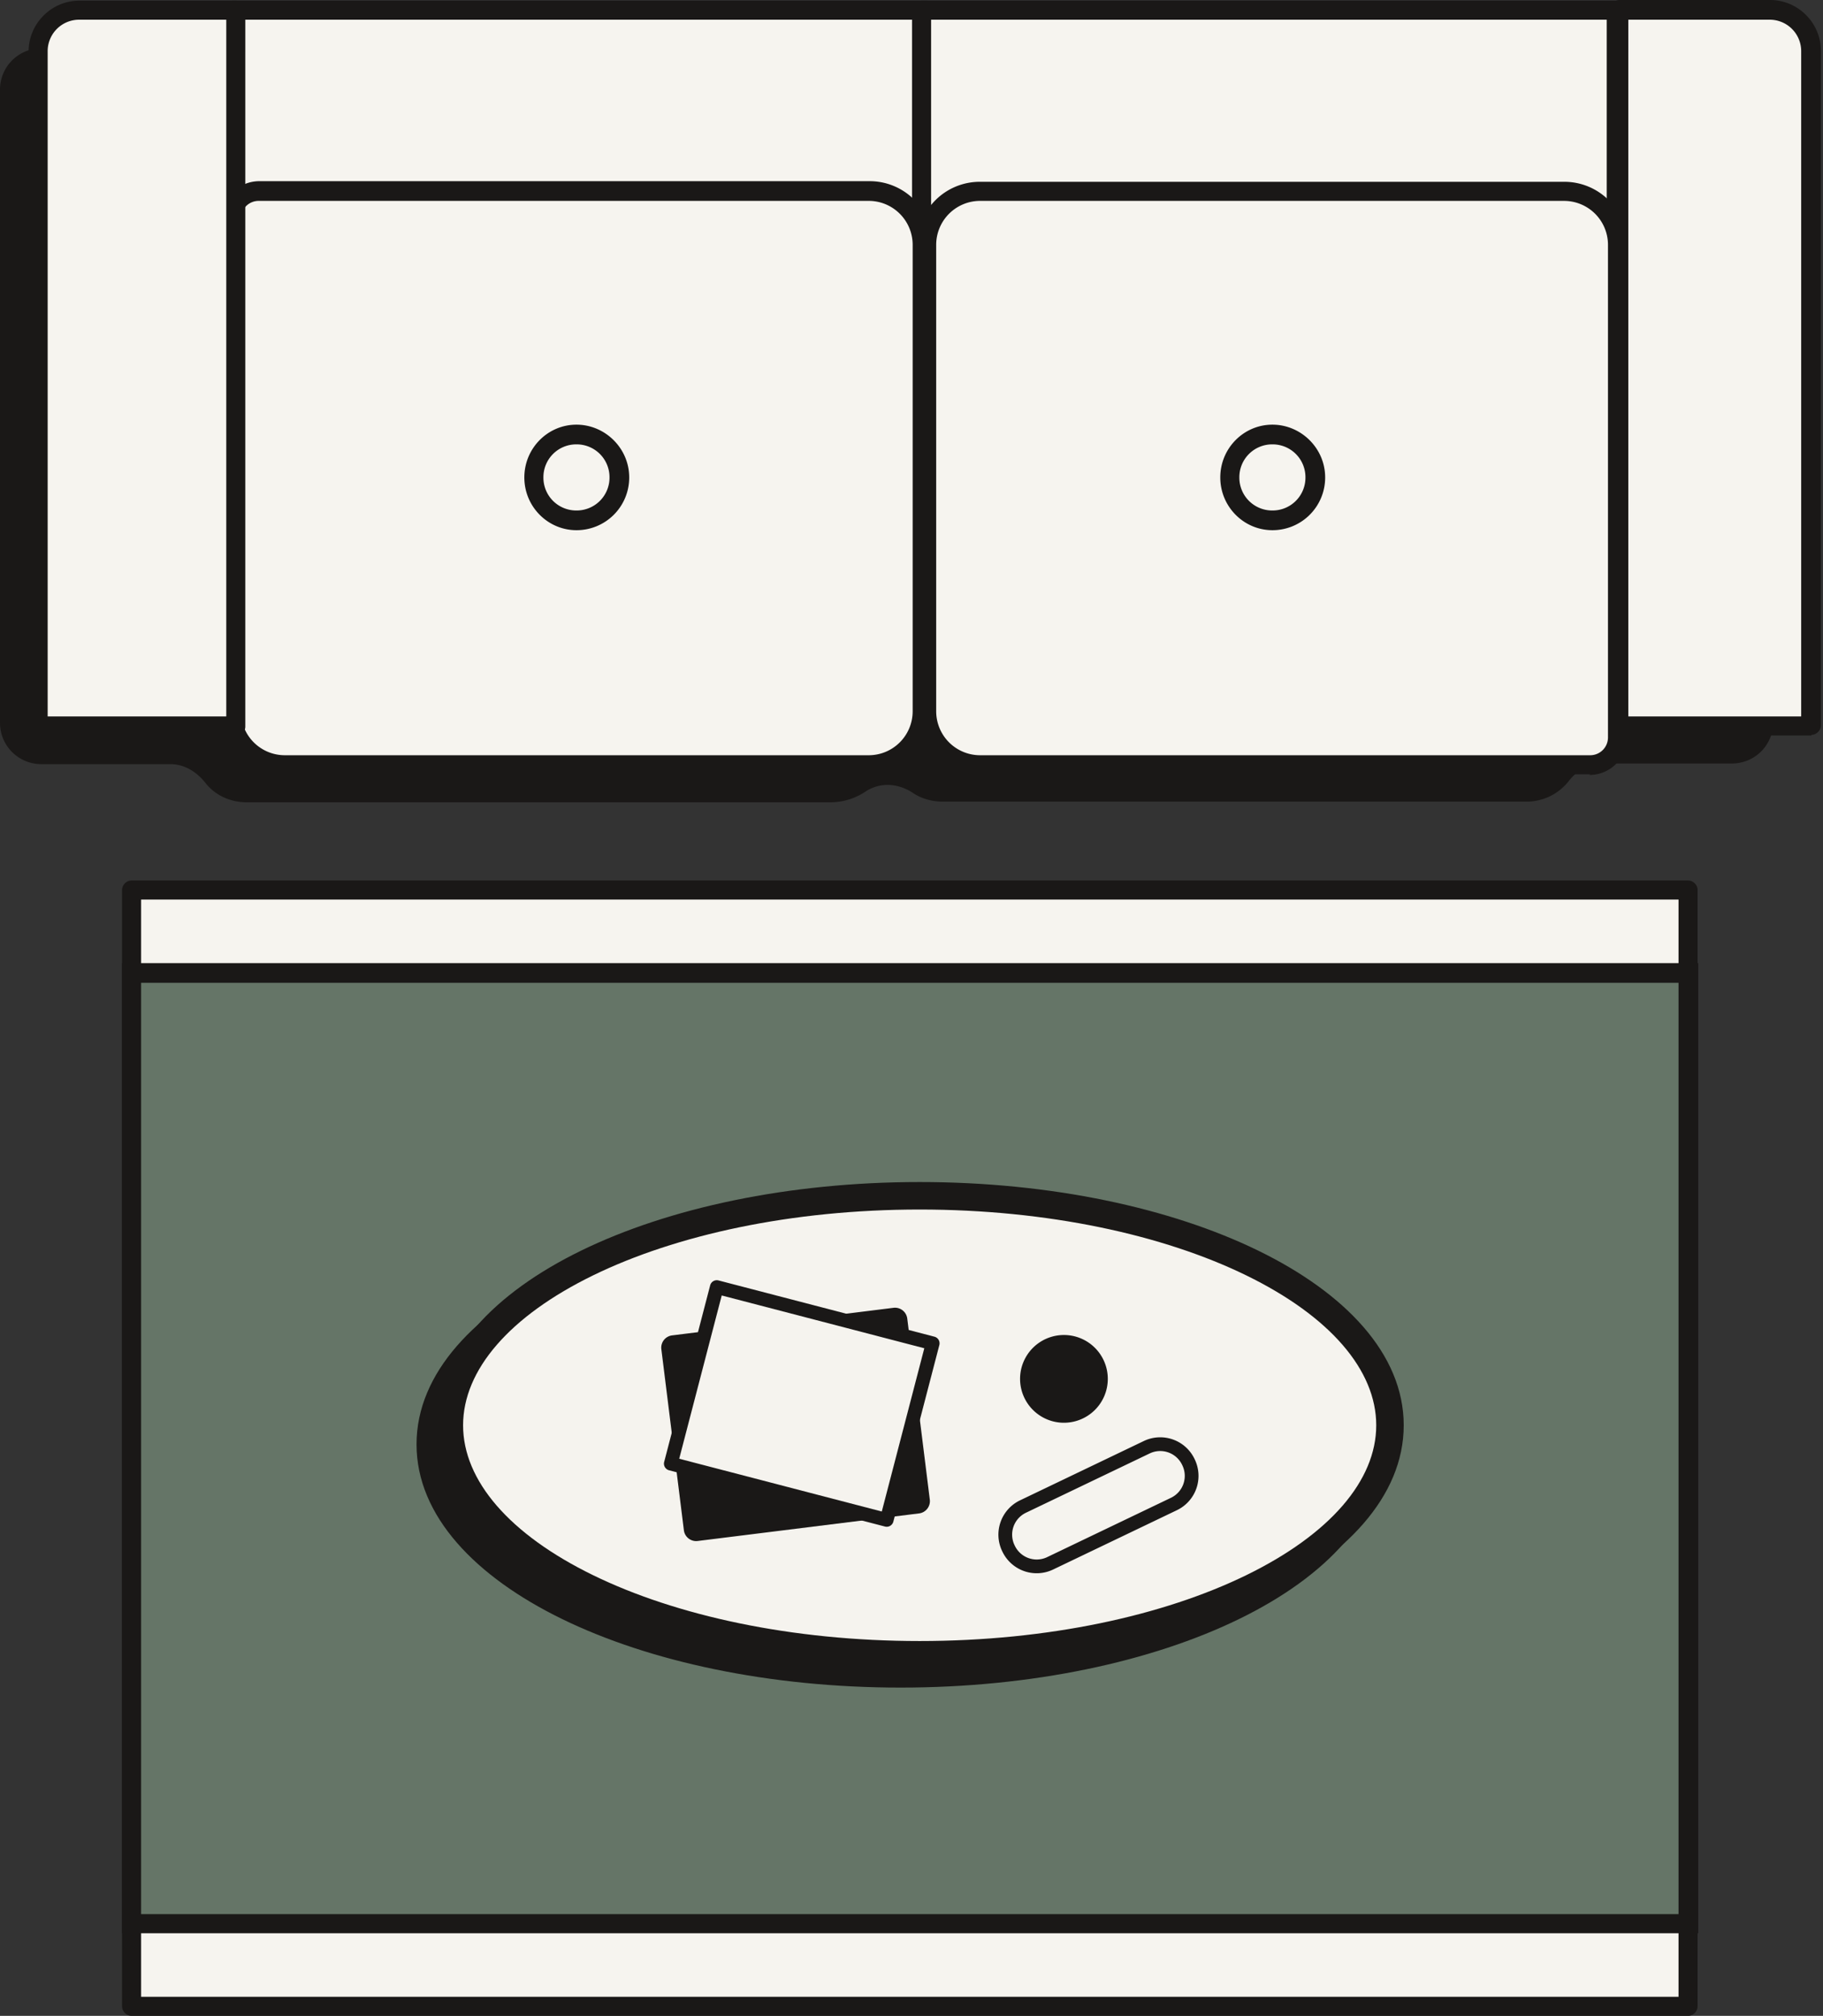 <svg viewBox="0 0 199 220" class="h-20 max-w-[120px]" aria-label="buy 5x7 area rugs" fill="none" height="220" width="199" xmlns="http://www.w3.org/2000/svg">
  <rect x="0" y="0" width="199" height="220" fill="#333333" stroke="none"/>
  <path d="M184.339 218.265V97.061H14.361v121.204H184.34" fill="#f6f4ef"></path>
  <path d="M184.339 220H14.362a1.067 1.067 0 0 1-1.041-1.041V97.13c0-.555.486-1.04 1.04-1.04H184.27c.555 0 1.041.485 1.041 1.04v121.829c0 .555-.486 1.041-1.041 1.041zm-168.937-2.082H183.23V98.171H15.402z" fill="#1a1817"></path>
  <path d="M184.339 209.939V106.218H14.361v103.721H184.34" fill="#657567"></path>
  <path d="M185.38 210.98H13.32V105.108h172.06zm-169.978-2.081H183.23v-101.64H15.402zM188.988 5.273H4.51A4.5 4.5 0 0 0 0 9.783v69.1a4.5 4.5 0 0 0 4.51 4.51h14.083c1.457 0 2.776.764 3.747 1.943 1.04 1.388 2.706 2.22 4.579 2.22h63.759a6.87 6.87 0 0 0 3.816-1.18c1.596-1.04 3.538-.901 5.134.14.902.624 2.081.97 3.261.97h63.759a5.86 5.86 0 0 0 4.579-2.22c.902-1.179 2.22-1.942 3.746-1.942h14.084a4.5 4.5 0 0 0 4.51-4.51v-69.1a4.5 4.5 0 0 0-4.51-4.51zm-91.996 77.08v-.555z" fill="#1a1817"></path>
  <path d="M101.224 1.11H25.393v22.34h75.831z" fill="#f6f4ef"></path>
  <path d="M101.224 24.49H25.393c-.555 0-1.04-.485-1.04-1.04V1.11c0-.555.485-1.04 1.04-1.04h75.831c.555 0 1.04.485 1.04 1.04v22.34c0 .555-.485 1.04-1.04 1.04m-74.79-2.08h73.749V2.15h-73.75z" fill="#1a1817"></path>
  <path d="M28.237 20.814h66.604a5.82 5.82 0 0 1 5.828 5.827v50.924a5.82 5.82 0 0 1-5.828 5.828H31.08a5.82 5.82 0 0 1-5.827-5.828V23.797c0-1.665 1.387-3.053 3.053-3.053z" fill="#f6f4ef"></path>
  <path d="M94.841 84.503h-63.76a6.84 6.84 0 0 1-6.868-6.868V23.866c0-2.22 1.804-4.093 4.094-4.093H94.91a6.84 6.84 0 0 1 6.869 6.868v50.924a6.84 6.84 0 0 1-6.869 6.869zm-66.604-62.58a1.94 1.94 0 0 0-1.942 1.943v53.769a4.797 4.797 0 0 0 4.787 4.787H94.84a4.797 4.797 0 0 0 4.787-4.787V26.71a4.797 4.797 0 0 0-4.787-4.787z" fill="#1a1817"></path>
  <path d="M8.672 1.11H25.74V79.3H4.163V5.689a4.5 4.5 0 0 1 4.51-4.51z" fill="#f6f4ef"></path>
  <path d="M25.74 80.271H4.162c-.555 0-1.04-.486-1.04-1.04V5.62c0-3.053 2.497-5.55 5.55-5.55h17.066c.556 0 1.041.485 1.041 1.04V79.3c0 .555-.485 1.04-1.04 1.04zM5.203 78.19H24.7V2.15H8.672a3.435 3.435 0 0 0-3.469 3.47z" fill="#1a1817"></path>
  <path d="M67.575 52.104a4.649 4.649 0 1 0-9.297 0 4.649 4.649 0 0 0 9.297 0" fill="#f6f4ef"></path>
  <path d="M62.926 57.862c-3.122 0-5.689-2.567-5.689-5.758 0-3.192 2.567-5.759 5.69-5.759 3.121 0 5.758 2.567 5.758 5.759a5.744 5.744 0 0 1-5.759 5.758m0-9.366a3.583 3.583 0 0 0-3.607 3.608 3.583 3.583 0 0 0 3.607 3.607 3.583 3.583 0 0 0 3.608-3.607 3.583 3.583 0 0 0-3.608-3.608" fill="#1a1817"></path>
  <path d="M100.599 23.45h75.831V1.11h-75.831z" fill="#f6f4ef"></path>
  <path d="M176.43 24.49h-75.831c-.555 0-1.04-.485-1.04-1.04V1.11c0-.555.485-1.04 1.04-1.04h75.831c.555 0 1.041.485 1.041 1.04v22.34c0 .555-.486 1.04-1.041 1.04m-74.79-2.08h73.75V2.15h-73.75z" fill="#1a1817"></path>
  <path d="M173.586 83.462h-66.604a5.82 5.82 0 0 1-5.828-5.827V26.71a5.82 5.82 0 0 1 5.828-5.828h63.759a5.82 5.82 0 0 1 5.828 5.828v53.768c0 1.665-1.388 3.053-3.053 3.053z" fill="#f6f4ef"></path>
  <path d="M173.585 84.503h-66.603a6.84 6.84 0 0 1-6.869-6.868V26.71a6.84 6.84 0 0 1 6.869-6.869h63.759a6.84 6.84 0 0 1 6.868 6.869v53.768c0 2.22-1.804 4.094-4.093 4.094zm-66.603-62.58a4.796 4.796 0 0 0-4.787 4.788v50.924a4.796 4.796 0 0 0 4.787 4.787h66.603a1.94 1.94 0 0 0 1.943-1.943V26.711a4.797 4.797 0 0 0-4.787-4.787z" fill="#1a1817"></path>
  <path d="M197.66 79.23h-20.952V1.04h16.442a4.5 4.5 0 0 1 4.51 4.51v73.681" fill="#f6f4ef"></path>
  <path d="M197.729 80.271h-20.952a1.067 1.067 0 0 1-1.041-1.04V1.04c0-.555.486-1.041 1.041-1.041h16.443c3.052 0 5.55 2.498 5.55 5.55V79.16c0 .555-.486 1.04-1.041 1.04zm-19.981-2.081h18.871V5.62a3.435 3.435 0 0 0-3.469-3.47h-15.402z" fill="#1a1817"></path>
  <path d="M134.248 52.104a4.648 4.648 0 1 0 9.297 0 4.648 4.648 0 0 0-9.297 0" fill="#f6f4ef"></path>
  <path d="M138.896 57.862c-3.122 0-5.689-2.567-5.689-5.758 0-3.192 2.567-5.759 5.689-5.759s5.759 2.567 5.759 5.759a5.744 5.744 0 0 1-5.759 5.758m0-9.366a3.583 3.583 0 0 0-3.608 3.608 3.583 3.583 0 0 0 3.608 3.607 3.583 3.583 0 0 0 3.608-3.607 3.583 3.583 0 0 0-3.608-3.608M98.31 182.674c28.354 0 51.34-11.213 51.34-25.046s-22.986-25.045-51.34-25.045-51.34 11.213-51.34 25.045 22.985 25.046 51.34 25.046" fill="#1a1817"></path>
  <path clip-rule="evenodd" d="M62.664 141.266c-9.145 4.462-14.195 10.34-14.195 16.362 0 6.023 5.05 11.901 14.195 16.362 9.045 4.413 21.646 7.184 35.646 7.184s26.6-2.771 35.645-7.184c9.145-4.461 14.195-10.339 14.195-16.362s-5.05-11.9-14.195-16.362c-9.045-4.412-21.646-7.183-35.646-7.183s-26.6 2.771-35.645 7.183m-1.315-2.696c9.536-4.652 22.606-7.487 36.96-7.487 14.355 0 27.425 2.835 36.961 7.487 9.436 4.603 15.88 11.248 15.88 19.058s-6.444 14.455-15.88 19.058c-9.536 4.653-22.606 7.488-36.96 7.488-14.355 0-27.425-2.835-36.961-7.488-9.436-4.603-15.88-11.248-15.88-19.058s6.444-14.455 15.88-19.058" fill-rule="evenodd" fill="#1a1817"></path>
  <path d="M100.391 180.593c28.354 0 51.34-11.213 51.34-25.046s-22.986-25.046-51.34-25.046-51.34 11.214-51.34 25.046c0 13.833 22.986 25.046 51.34 25.046" fill="#f5f3ee"></path>
  <path clip-rule="evenodd" d="M64.746 139.185c-9.146 4.462-14.195 10.34-14.195 16.362 0 6.023 5.05 11.901 14.195 16.362 9.045 4.412 21.645 7.184 35.645 7.184s26.601-2.772 35.645-7.184c9.146-4.461 14.195-10.339 14.195-16.362s-5.049-11.9-14.195-16.362c-9.044-4.412-21.645-7.184-35.645-7.184s-26.6 2.772-35.645 7.184m-1.316-2.696c9.537-4.652 22.607-7.488 36.961-7.488 14.355 0 27.424 2.836 36.961 7.488 9.436 4.603 15.879 11.248 15.879 19.058s-6.443 14.455-15.879 19.058c-9.537 4.653-22.606 7.488-36.961 7.488s-27.424-2.835-36.96-7.488c-9.437-4.603-15.88-11.248-15.88-19.058s6.443-14.455 15.88-19.058" fill-rule="evenodd" fill="#1a1817"></path>
  <path d="m73.532 147.077 2.461 19.759 24.165-3.01-2.46-19.759z" fill="#1a1817"></path>
  <path clip-rule="evenodd" d="M76.16 168.175a1.35 1.35 0 0 1-1.507-1.172l-2.46-19.759a1.35 1.35 0 0 1 1.172-1.507l24.165-3.01a1.35 1.35 0 0 1 1.507 1.173l2.461 19.759a1.35 1.35 0 0 1-1.173 1.506zm1.006-2.846 21.486-2.676-2.128-17.08-21.485 2.677z" fill-rule="evenodd" fill="#1a1817"></path>
  <path d="m78.247 140.466-5.019 19.268 23.566 6.139 5.019-19.269z" fill="#f5f3ee"></path>
  <path clip-rule="evenodd" d="M73.04 160.46a.75.75 0 0 1-.538-.915l5.02-19.269a.75.75 0 0 1 .914-.536l23.566 6.138a.75.75 0 0 1 .537.915l-5.02 19.269a.75.75 0 0 1-.914.536zm1.103-1.262 22.114 5.76 4.641-17.817-22.114-5.761z" fill-rule="evenodd" fill="#1a1817"></path>
  <path d="M116.071 155.27a4.788 4.788 0 1 0-.001-9.575 4.788 4.788 0 0 0 .001 9.575" fill="#1a1817"></path>
  <path d="m125.182 157.942-13.515 6.475a3.4 3.4 0 0 0-1.597 4.535l.03.062a3.4 3.4 0 0 0 4.535 1.597l13.514-6.475a3.4 3.4 0 0 0 1.597-4.535l-.03-.062a3.397 3.397 0 0 0-4.534-1.597" fill="#f5f3ee"></path>
  <path clip-rule="evenodd" d="M111.991 165.093a2.65 2.65 0 0 0-1.245 3.535l.03.062a2.65 2.65 0 0 0 3.535 1.245l13.514-6.475a2.65 2.65 0 0 0 1.245-3.534l-.03-.063a2.65 2.65 0 0 0-3.534-1.245zm-2.597 4.183a4.15 4.15 0 0 1 1.949-5.535l13.514-6.475a4.15 4.15 0 0 1 5.536 1.949l.03.062a4.15 4.15 0 0 1-1.95 5.536l-13.514 6.475a4.15 4.15 0 0 1-5.535-1.95z" fill-rule="evenodd" fill="#1a1817"></path>
</svg>
